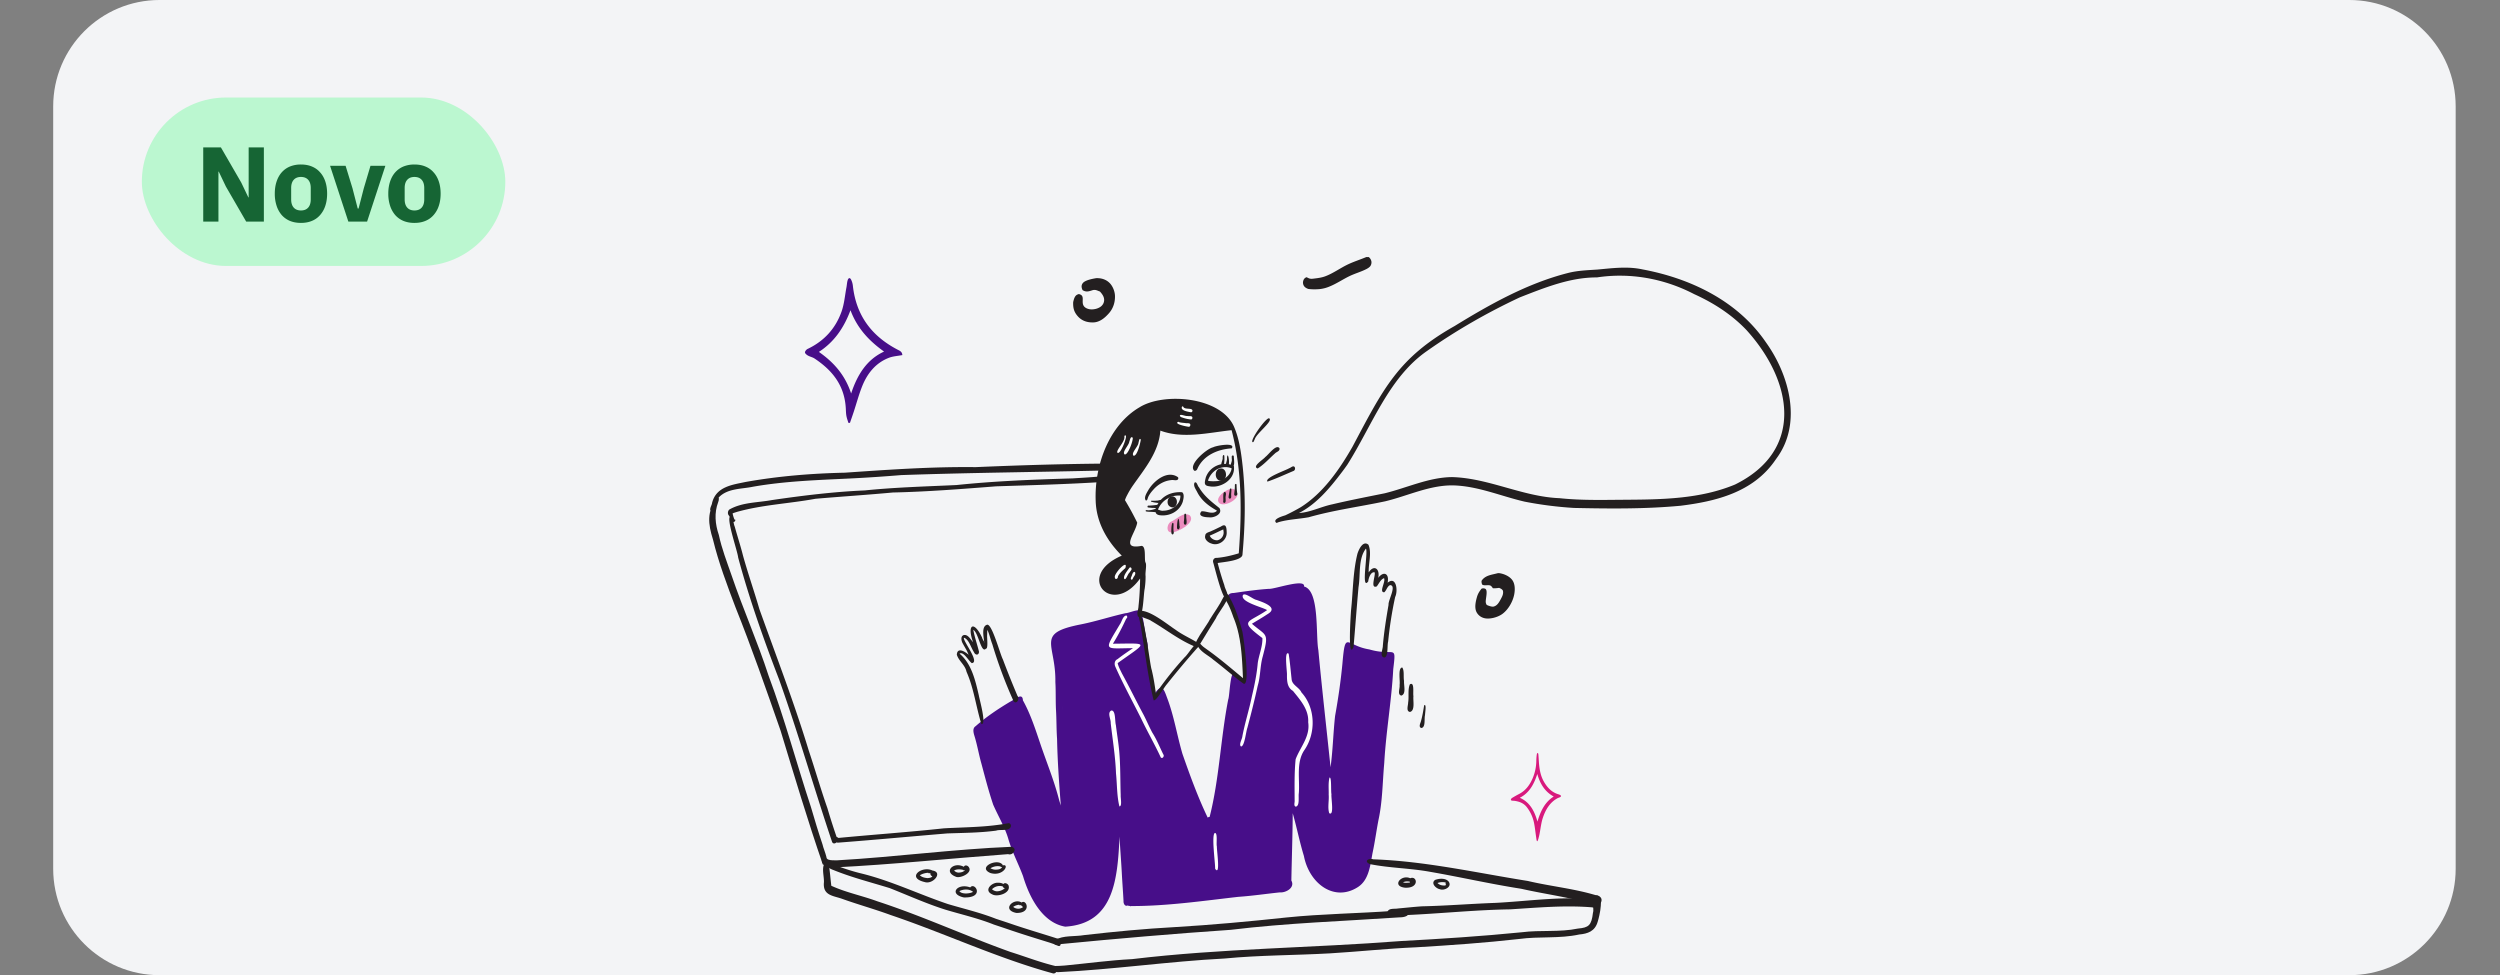 <svg xmlns="http://www.w3.org/2000/svg" width="282" height="110" fill="none"><rect width="100%" height="100%" fill="#808080" stroke="none"/><path fill="#F3F4F6" d="M6 12C6 5.373 11.373 0 18 0h247c6.627 0 12 5.373 12 12v86c0 6.627-5.373 12-12 12H18c-6.627 0-12-5.373-12-12V12Z"/><rect width="41" height="19" x="16" y="11" fill="#BBF7D0" rx="9.5"/><path fill="#166534" d="m25.48 21.04-.804-1.68h-.036V25h-1.716v-8.376h1.992l2.292 3.96.804 1.68h.036v-5.64h1.716V25h-1.992l-2.292-3.96Zm8.468 4.104c-.464 0-.88-.076-1.248-.228a2.544 2.544 0 0 1-.924-.66 3.063 3.063 0 0 1-.576-1.044 4.31 4.31 0 0 1-.204-1.368c0-.504.068-.96.204-1.368.136-.408.328-.752.576-1.032.256-.288.564-.508.924-.66a3.243 3.243 0 0 1 1.248-.228c.464 0 .876.076 1.236.228.368.152.676.372.924.66.256.28.452.624.588 1.032.136.408.204.864.204 1.368 0 .504-.068.96-.204 1.368a2.956 2.956 0 0 1-.588 1.044 2.416 2.416 0 0 1-.924.66c-.36.152-.772.228-1.236.228Zm0-1.404c.352 0 .624-.108.816-.324.192-.216.288-.524.288-.924v-1.284c0-.4-.096-.708-.288-.924-.192-.216-.464-.324-.816-.324-.352 0-.624.108-.816.324-.192.216-.288.524-.288.924v1.284c0 .4.096.708.288.924.192.216.464.324.816.324ZM39.295 25l-2.064-6.3h1.752l.78 2.544.588 2.28h.096l.588-2.28.756-2.544h1.68L41.407 25h-2.112Zm7.456.144c-.464 0-.88-.076-1.248-.228a2.544 2.544 0 0 1-.924-.66 3.063 3.063 0 0 1-.576-1.044 4.31 4.31 0 0 1-.204-1.368c0-.504.068-.96.204-1.368.136-.408.328-.752.576-1.032.256-.288.564-.508.924-.66a3.243 3.243 0 0 1 1.248-.228c.464 0 .876.076 1.236.228.368.152.676.372.924.66.256.28.452.624.588 1.032.136.408.204.864.204 1.368 0 .504-.068.96-.204 1.368a2.956 2.956 0 0 1-.588 1.044 2.416 2.416 0 0 1-.924.66c-.36.152-.772.228-1.236.228Zm0-1.404c.352 0 .624-.108.816-.324.192-.216.288-.524.288-.924v-1.284c0-.4-.096-.708-.288-.924-.192-.216-.464-.324-.816-.324-.352 0-.624.108-.816.324-.192.216-.288.524-.288.924v1.284c0 .4.096.708.288.924.192.216.464.324.816.324Z"/><g clip-path="url(#a)"><path fill="#EB8CBE" d="M132.037 60.053c-.539-.123-.366-.956.007-1.184.674-.266 1.421-1.19 2.159-.739.788.829-1.578 2.061-2.166 1.923Zm5.446-3.363c-.542-.724 1.564-2.08 1.888-1.338.923.78-1.4 2.026-1.888 1.338Z"/><path fill="#470E89" d="M120.173 104.53c-2.548-.425-4.037-3.225-4.775-5.704-.528-1.415-1.244-2.747-1.663-4.208l.017.055c-.403-1.386-1.155-2.604-1.721-3.908-.511-1.515-.913-3.077-1.327-4.627-.269-.946-.438-1.921-.709-2.867-.115-.424-.4-1.063.055-1.357 1.22-1.07 2.549-1.958 3.92-2.774.405-.166 1.38-1.114 1.412-.144.881 1.572 1.44 3.357 2.027 5.085.696 2.037 1.513 4.029 2.05 6.127l-.018-.058c.071.237.141.475.218.71-.188-2.493-.372-4.983-.421-7.486v.01a2.695 2.695 0 0 1-.004-.077l-.002-.04v.003c-.07-1.047-.052-2.098-.113-3.144l.003.062c-.061-1.05-.014-2.104-.072-3.154l.002.04a1.403 1.403 0 0 1-.004-.091v.001l-.004-.075.001.016c.071-4.397-2.335-5.485 2.966-6.512 1.661-.338 3.282-.873 4.936-1.242.557-.01 2.121-.909 1.893.305.217.77.263 1.588.431 2.37.078.474.425 1.212-.055 1.535.401 1.581.672 3.198 1.101 4.77.737-1.057.98-.408 1.31.507.794 2.05 1.134 4.265 1.754 6.38.85 2.437 1.741 4.881 2.849 7.192a.342.342 0 0 1 .217-.083c1.1-4.336 1.237-8.874 2.101-13.267.158-.32.228-3.664.766-2.707.374.054.678.345.942.62.116-2.78-.418-5.507-1.186-8.143-.279-.641-1.122-1.743.109-1.762 1.315-.19 2.632-.376 3.957-.467.572.068 4.145-1.217 3.96-.262 1.775.453 1.299 5.487 1.614 7.17.412 4.412.918 8.812 1.376 13.218.265-1.92.299-3.862.513-5.787.35-1.94.634-3.884.822-5.85.343-3.924.37-2.078 3.031-1.656 2.877.842 3.064-.715 2.708 2.22-.002.016-.002.033-.003.05l.001-.014c-.19 3.511-.804 6.972-1.01 10.483l.001-.012-.004.069v-.01l-.003.051v-.008c0 .007 0 .015-.002.022v-.003l-.006.09.001-.012c-.183 2.082-.188 4.195-.625 6.238l.012-.066c-.258 1.297-.424 2.61-.705 3.902v-.002c-.252 1.384-.408 2.995-1.616 3.793-2.692 1.762-5.527-.386-6.121-3.5l.013.046c-.494-1.597-.811-3.25-1.273-4.858-.014 2.533-.108 5.065-.153 7.598.449.815-.658 1.395-1.283 1.33-1.576.165-3.145.399-4.726.507-4.022.459-8.058 1.047-12.109 1.038-.018.042-.077.035-.087-.008-.09-.013-.183-.016-.267-.058-.292.145-.48-.211-.46-.492-.057-1.109-.148-2.216-.202-3.326v.009c-.072-1.322-.184-2.64-.247-3.96-.228 4.87-.652 9.803-6.116 10.158l.003.001Zm-8.459-17.229.007.026-.081-.285.073.26h.001Zm8.117-7.243.002.023a34.707 34.707 0 0 1-.018-.443c.005.14.009.28.016.42Z"/><path fill="#231F20" d="M128.362 69.523c-.156-.35.055-.787.062-1.163l-.001.008c.109-.948.154-1.902.178-2.857v.008-.037.015c.002-.08 0-.16 0-.24-3.193 4.437-7.386-.306-2.064-2.58-1.616-1.611-2.86-3.683-2.944-6.151-.164-4.1 1.555-8.607 4.955-10.589 2.734-1.698 9.15-1.203 10.647 2.189.602 1.392.818 3.001.984 4.531.342 3.282.274 6.594-.027 9.875.015.73-2.25.864-2.799.979.221.842.466 1.679.752 2.497.053.42.586 1.147.27 1.475-.437.44-1.381-3.604-1.535-4.067-.064-.294.155-.525.418-.486.754-.064 1.493-.23 2.222-.44l-.033.009a4.12 4.12 0 0 0 .287-.087c.344-4.561.376-9.259-.762-13.697l.002.008-.004-.02v.002a2.837 2.837 0 0 0-.047-.181c-2.634.285-5.466 1.002-8.034.05-.165 2.397-1.771 4.299-3.047 6.122l.02-.028a9.19 9.19 0 0 0-.694 1.134V55.8c-.105.199-.207.4-.271.62a31.44 31.44 0 0 1 1.382 2.532c-.189 1.224-1.973 3.085.491 2.622.536.056.289 1.392.429 1.85.19.246-.039 1.14.022 1.557v-.045a9.367 9.367 0 0 1-.109 1.543l.006-.042c-.123.394-.162 3.617-.755 3.084l-.001.001Zm-1.504-21.56c.048-.05.098-.103.149-.154-.049.051-.101.1-.149.154Z"/><path fill="#231F20" d="M136.64 61.306c-.326-.084-.814-.458-.691-.876.007-.375.503-.404.742-.552l-.024.01c.364-.15.712-.34 1.072-.5l-.024.01c.562-.386.641.064.653.608.072.962-.955 1.626-1.728 1.3Zm.683-.363a.892.892 0 0 0 .686-1.047 3.594 3.594 0 0 0-.023-.178c-.091.044-.184.083-.277.123h.001l-.023.01a.088.088 0 0 1 .011-.005c-.411.198-.821.402-1.242.575.154.35.522.539.866.524l.001-.002Zm-.927-2.59c-.359.003-1.379-.074-.876-.67.542-.082 1.248.426 1.753-.066-.022-.02-.045-.037-.067-.055l.006.005c-.008-.006-.015-.01-.021-.016l.013.01c-.846-.484-1.655-1.078-2.138-2.013-.149-.319-.501-.738-.32-1.104.251-.191.335.393.501.528.58 1.003 1.452 1.658 2.304 2.34.418.688-.659 1.13-1.155 1.043v-.002Zm-7.151-1.904c-.259-.344.142-.9.318-1.22.671-1.08 2.161-2.217 3.312-1.4l-.001-.001c.004.005.009.01.012.017l-.002-.002a.211.211 0 0 1-.021.243l.002-.001c-.202.182-.51.013-.753.072-.759.07-1.47.464-2 1.061a.264.264 0 0 0-.007.007l.004-.004c-.234.26-.464.537-.606.872-.058.132-.071.402-.257.356h-.001Zm1.591 1.671c-1.033-.125-.242-1.401.202-1.832.632-.613 1.487-.82 2.307-.763.288.225.148.758.069 1.077-.381 1.125-1.545 1.655-2.579 1.518h.001Zm.409-.513c.863-.008 1.931-.64 1.904-1.705-.507-.032-1.024.06-1.465.347a2.431 2.431 0 0 0-1.065 1.233c.207.067.406.165.627.125h-.001Zm5.165-2.756c-.659-.07-.527-.433-.399-.983.461-1.34 2.036-1.91 3.171-1.3.206 1.553-1.529 2.547-2.773 2.282l.001.001Zm.222-.573c.253.018.506 0 .757-.019h-.006c.688-.114 1.422-.629 1.55-1.428-.486-.208-1.04-.175-1.52.042l.022-.01c-.536.237-.984.745-1.175 1.345.112.073.246.058.371.069h.001Zm-1.921-1.185c-.739-.69 1.49-2.539 2.127-2.636.252-.178 2.593-.607 2.105.117-1.486.091-3.143.72-3.861 2.268-.048.169-.208.316-.371.25Z"/><path fill="#231F20" d="m130.042 57.748.016.002c-.267-.025-.542-.004-.804-.069-.124-.234.279-.082.385-.126h-.003.01-.006c.264-.016.516-.1.766-.178.089-.015.157.067.161.16-.003.297-.343.218-.525.212Zm-.02-.454c-.169-.013-.34-.029-.509-.05h.002-.006.002c-.113-.008-.087-.213.019-.21l-.012.001c.357-.005.71-.047 1.064-.093.074-.005.124.075.127.148-.031.336-.475.178-.686.204h-.001Zm.394-.593a2.152 2.152 0 0 1-.505-.103l.008.002c-.017-.004-.034-.009-.052-.01h.001c-.055-.007-.043-.104.009-.11h-.002c.203 0 .405.013.608-.012l-.014.002c.185.014.371-.103.547-.07.285.414-.387.346-.6.302Zm7.476-4.117c-.321-.113.056-.663.027-.931v.004c-.011-.125.019-.455.183-.27.018.246.059 1.16-.21 1.197Zm.531.039c-.333-.113.051-.67-.02-.952v.006-.016.009c.074-1.03.467.97.02.954Zm.488.103c-.264-.172.118-.648.034-.955v.011-.022.01c.003-.086-.006-.17-.008-.255 0-.163.23-.202.236-.02.006.351.189 1.189-.262 1.23Zm-1.298 1.487c-.635-.118-.637-1.26.007-1.36.893-.151.901 1.535-.007 1.36Zm-5.57 2.963c-.619-.247-.321-1.376.321-1.166.694.238.387 1.52-.321 1.166Zm.106 3.011c-.057-.135-.024-1.553.226-1.127v.047-.015c-.004.27-.022.541.001.811a.095.095 0 0 0-.002-.015l.007.072-.001-.021c.086.193-.083.51-.231.25v-.002Zm.617-.629c-.009-.79.213-1.725.28-.244v-.007l.002.024-.001-.012c.11.258-.179.614-.28.24h-.001Zm.814-.416c-.098-.182-.004-.421-.01-.624.037-.177-.03-.4.06-.552a.042.042 0 0 1 .012-.01c.237-.086.138.376.179.525.017.221.134.883-.241.66v.001Zm4.393-2.558c.064-.264-.093-1.048.182-1.096.255.079.047.507.096.725v-.023c-.021.174.074.477-.134.538-.076.014-.143-.06-.144-.144Zm.61-.524c.034-.297.102-.589.151-.883.268-.364.126.473.141.615v-.022c-.007.163.069.428-.134.475-.095.018-.166-.084-.158-.185Zm.632-.317c.038-.334.083-.669.08-1.007v.017c-.034-.137.15-.25.189-.085.004.34.028.68.083 1.016.028.255-.34.348-.351.059h-.001Zm-4.409 17.194c-1.77-.711-3.297-1.948-4.956-2.904-.332-.278-1.842-.491-1.449-1.107 1.125-.285 3.191 1.448 4.195 2.105.713.53 1.513.886 2.266 1.334.288.088.263.6-.057.572h.001Z"/><path fill="#231F20" d="M134.969 73.028c-.754-.076 1.323-2.683 1.486-3.13.514-.84 1.114-1.633 1.544-2.528.045-.11.168-.181.273-.139.85-.181-1.052 2.158-1.12 2.514-.577.903-1.122 1.83-1.687 2.742-.145.189-.257.496-.497.542h.001Z"/><path fill="#231F20" d="M130.128 78.985c-.681-2.783-1.009-5.784-1.503-8.652 0 .004.002.007.003.01-.057-.251-.117-.501-.164-.754-.051-.04-.025-.108-.016-.161.579-.842 1.241 5.573 1.467 6.139a4.848 4.848 0 0 1 .032.145l-.001-.01.008.037-.002-.008c.174.746.295 1.505.401 2.265v-.01l.022.247a37.933 37.933 0 0 1 3.245-4.083l-.002.003.023-.026-.021.023.032-.035-.002.003c.334-.257 1.248-1.845 1.594-1.57.086.104.062.278-.031.364a99.56 99.56 0 0 0-3.552 4.217l.019-.027-.064.091.018-.027c-.285.285-1.227 1.99-1.507 1.819h.001Z"/><path fill="#231F20" d="m140.24 77.093.01.007c-.166-.113-.325-.237-.487-.358l.011.007-.025-.017a.02.02 0 0 1 .005.003l-.083-.06.003.002c-.946-.75-1.865-1.541-2.825-2.272l.011.008-.025-.018.013.01c-.598-.528-1.505-.887-1.812-1.693-.017-.168.192-.316.292-.158.164.17.32.35.516.484h-.001l.043.031-.024-.017c.108.08.219.158.327.238-.002 0-.002-.002-.004-.003 1.394.99 2.7 2.11 4.022 3.209-.109-2.307-.174-4.697-1.066-6.83l.003.008a.15.15 0 0 1-.007-.02l.003.009-.011-.03.003.006-.019-.054c0 .004.002.007.003.01-.247-.715-.526-1.435-.95-2.042-.127-.2.014-.53.24-.53.233.01.251.329.368.495l-.016-.034c.631 1.177 1.041 2.495 1.393 3.8l-.007-.035c.106.511.954 6.39.097 5.848l-.001-.004Zm-29.544 4.574c-.592-1.925-.848-4.04-1.672-5.891-.167-.79-.872-1.197-1.094-1.924.054-.915.972-.324 1.337.015-.073-.167-.143-.336-.225-.5l.006.013c-.144-.263-.302-.518-.44-.786l.01.02c-.184-.296-.311-.874.119-.983.465-.068.745.496 1.028.815-.724-2.008.091-2.488 1.006-.54.094.422.706.887.402 1.302-.518.443-.818-1.88-1.385-2.157.153.84.449 1.645.645 2.47-.016.431-.434.396-.565.046-.356-.517-.521-1.343-1.085-1.621l.02-.002a.158.158 0 0 0-.077.018l.017-.011c-.008.006-.02.008-.023.02v-.003c-.014.462 1.817 2.736.902 2.833-.379-.252-.913-1.339-1.384-1.077l.049.052a.016.016 0 0 1-.004-.005c1.319 1.127 1.748 3.022 2.142 4.73l-.009-.04c.06.404.908 3.36.28 3.205v.001Z"/><path fill="#231F20" d="M114.333 79.096a51.378 51.378 0 0 1-2.403-6.442l.014.037c-.215-.532-.321-1.126-.567-1.638-.023.181-.022.365-.025.549v-.009c-.053.247.216 2.036-.302 1.456.079-.685-.526-2.353.302-2.583.56-.087 1.437 3.27 1.78 3.934a105.466 105.466 0 0 0 1.638 4.09c.291.337-.099 1.03-.439.606h.002Zm41.791-4.932c-.536-.12-.126-.936-.138-1.338.132-1.543.376-3.07.64-4.591l-.003.02.007-.048-.002.017c-.058-.518.951-2.186.172-2.224-.341.15-.395.604-.659.812-.629-.005.19-1.185-.02-1.596-.393.142-.567.61-.82.929-.769.297-.13-1.187-.235-1.57a.122.122 0 0 0 .004.02c-.003-.012-.006-.024-.011-.035-.431-.1-.685.637-.72 1.022-.858 1.126.016-3.345-.263-3.698-.888 1.136-.596 2.937-.836 4.346-.2 2.247-.366 4.504-.561 6.751-.691 1.618-.302-3.82-.284-4.116.233-2.128.206-4.325.723-6.4.168-.53.641-1.529 1.241-1.02.406.938-.015 2.104.033 3.118.59-.917 1.298-.398 1.073.62.61-.804 1.274-.502 1.057.549.981-.808 1.2.909.848 1.618l.012-.045a44.163 44.163 0 0 0-.798 5.056c-.132.443.044 1.817-.458 1.803h-.002Zm-12.169-15.199c-.465-.416.776-.76 1.03-.839.594-.281 1.18-.586 1.751-.921 2.483-1.567 4.326-4.187 5.828-6.819a.811.811 0 0 1-.022.041c3.488-6.559 5.123-10.032 11.537-13.65 4.056-2.492 8.223-4.817 12.777-5.98 1.093-.284 2.218-.314 3.333-.391 1.685-.154 3.393-.383 5.067-.021 5.25.98 10.677 3.44 13.951 8.246 2.617 3.651 4.12 9.11 1.188 13.07 0-.002.002-.003.003-.005-.049.07-.097.141-.147.209l.012-.018c-2.508 3.675-6.775 4.675-10.702 5.163-3.98.373-7.998.335-11.989.247a42.321 42.321 0 0 1-5.608-.714c-2.679-.624-5.27-1.76-8.041-1.83-2.643-.047-5.132 1.186-7.681 1.797-2.872.61-5.785.99-8.621 1.797-1.11.2-2.256.235-3.34.537-.08.023-.156.057-.234.084a.129.129 0 0 1-.093 0l.001-.003Zm7.42-5.72c-1.375 1.819-2.875 3.614-4.856 4.627 1.29-.083 2.474-.71 3.735-.977 1.969-.467 3.954-.85 5.936-1.251 2.532-.62 5.003-1.812 7.627-1.828 4.134.121 7.951 2.216 12.091 2.378 2.442.261 4.897.196 7.346.178 4.189-.028 8.523-.073 12.487-1.73l-.029.012c7.82-3.859 6.558-11.613 1.285-17.43l.003.004c-1.699-1.78-3.736-3.072-5.896-4.05-3.403-1.77-7.241-2.453-10.97-1.886-3.029-.012-5.887 1.154-8.704 2.253-3.622 1.695-7.153 3.71-10.467 6.048-4.313 2.986-6.191 8.407-8.99 12.832l.025-.036c-.203.289-.409.576-.622.855h-.001Zm-9.51-.401c-.692-.218.682-1.034.853-1.289.352-.236 1.237-1.508 1.605-.998.078.335-.326.402-.497.582-.645.572-1.242 1.253-1.962 1.707v-.003h.001Zm1.104 1.482c-.358-.438 2.115-1.288 2.453-1.51a.358.358 0 0 0-.019.008c.187-.046.35-.255.543-.213.195.08.167.414-.011.5-.98.41-1.974.88-2.966 1.215Zm-1.648-4.444c-.488-.058 1.702-3.125 1.884-2.653.327.334-1.513 1.695-1.668 2.325l.009-.017c-.082.103-.093.314-.225.345Zm16.747 28.58c-.482-.105-.133-.827-.195-1.194.088-.437-.219-1.942.3-1.975.257.355.112 1.057.203 1.515-.04.498.272 1.479-.309 1.655h.001Zm.979 1.846c-.473-.07-.206-.726-.208-1.069.114-.663-.066-1.435.193-2.045.558-.336.325 1.01.403 1.326-.063.517.215 1.633-.388 1.788Zm1.277 1.81c-.311-.092-.14-.469-.061-.689.177-.607.28-1.241.38-1.865.301-.24.091.923.102 1.09-.117.415.095 1.406-.421 1.464ZM80.237 57.611c-.32-.096.08-.64.086-.883.466-1.863 2.332-2.05 3.793-2.365 3.7-.66 7.437-.961 11.185-1.044l-.037.002c4.925-.34 9.847-.689 14.786-.629 5.354-.232 10.717-.388 16.075-.407.186.006.304.188.292.384-.13.75-1.192.288-1.687.399-7.697.186-15.395.251-23.088.523l.038-.002c-1.934.16-3.869.291-5.806.385h.007c-3.661.179-7.33.293-10.956.931-1.274.27-2.868.166-3.851 1.21-.36.406-.42 1.23-.837 1.496Z"/><path fill="#231F20" d="M92.822 97.531c-1.706-4.933-3.237-10.076-4.775-15.122-1.634-4.68-3.261-9.365-5.101-13.953l.022.057c-.942-2.5-1.905-5.025-2.54-7.64-.566-1.82-.712-3.133.447-4.737.311-.184.215.338.135.51-.46 1.223-.338 2.479.073 3.69.332 1.555.906 3.027 1.422 4.515 1.304 3.842 2.949 7.532 4.203 11.4 1.81 4.838 3.142 9.858 4.76 14.768.42 1.426.843 2.848 1.319 4.254.117.63 1.034 2.36.035 2.259v-.001Z"/><path fill="#231F20" d="M94.116 97.845c-.516 0-1.13-.02-1.392-.597-.145-.516.387-.606.67-.3.331.13.696.086 1.042.096 6.575-.375 13.127-1.26 19.706-1.528.669.226.118 1.028-.433.832-6.531.482-13.055 1.176-19.593 1.495v.002Z"/><path fill="#231F20" d="M118.761 109.795c-6.252-1.709-12.185-4.518-18.335-6.593l.041.014c-1.819-.669-3.68-1.183-5.502-1.837-1-.353-2.178-.357-2.025-1.867.024-.685-.263-1.496.053-2.115.128-.192.446-.17.492.084.13.806.189 1.623.286 2.434 1.651.757 3.456 1.115 5.157 1.738l-.01-.003a2.042 2.042 0 0 1 .068.023l.095.032a.198.198 0 0 1-.023-.008c5.066 1.663 9.948 3.908 14.973 5.701l-.048-.017c1.678.525 3.332 1.171 5.038 1.579.485.142.177.958-.26.835Z"/><path fill="#231F20" d="M119.323 109.661c-.207-.025-.433-.023-.606-.164-.165-.169-.041-.486.168-.529.406-.013.815-.012 1.222-.057 2.534-.241 5.054-.593 7.598-.722 10.092-1.211 20.245-1.255 30.364-2.042 4.536-.245 9.067-.537 13.59-.989 2.106-.272 4.248.017 6.338-.417 1.216-.105 1.523-.367 1.687-1.771.203-.632-.388-1.609.296-1.961 1.064-.249.426 2.388.244 2.946-.307 1.107-1.146 1.37-2.09 1.456-2.231.487-4.523.196-6.773.506-3.867.435-7.74.708-11.621.938-3.244.139-6.474.49-9.713.684-3.962.224-7.937.199-11.89.581-6.283.323-12.535 1.244-18.813 1.541h-.001Z"/><path fill="#231F20" d="M179.811 102.026c-2.693-.806-5.494-1.155-8.229-1.775-3.447-.535-6.858-1.32-10.297-1.915-2.242-.41-4.533-.417-6.766-.863-.72-.322-.151-.71.392-.542 5.872.208 11.622 1.52 17.42 2.44 2.631.623 5.342.867 7.926 1.684.813.222.242 1.382-.446.971Zm-60.765 4.524a87.11 87.11 0 0 0-.545-.187l.009.002-.072-.024a.195.195 0 0 1-.022-.008l.021.007a.468.468 0 0 1-.04-.013l.008.003c-1.591-.493-3.182-.98-4.76-1.524l.005.002a30.588 30.588 0 0 1-.264-.09c-.444-.149-.889-.295-1.333-.446a.446.446 0 0 1 .039.013c-1.765-.703-3.596-1.12-5.402-1.66l.039.013c-2.171-.678-4.257-1.625-6.377-2.462-2.122-.654-4.278-1.197-6.348-2.04-.319-.107-1.203-.526-.522-.831 1.177.477 2.392.91 3.626 1.209 3.38.821 6.54 2.358 9.839 3.47l-.009-.003c1.804.535 3.63.961 5.394 1.655l-.018-.006c.432.147.867.284 1.299.431l-.018-.007.27.092a.594.594 0 0 0 .024.007c1.792.619 3.609 1.145 5.41 1.726.418.131.117.83-.252.669l-.001.002Z"/><path fill="#231F20" d="M119.401 106.709c-.287-.126-.776-.182-.421-.671.985-.561 2.247-.37 3.335-.561 3.38-.388 6.767-.712 10.161-.897 4.219-.25 8.422-.636 12.628-1.088 4.039-.415 8.103-.452 12.15-.75.501.006 1.067-.301 1.532-.089.421.67-.427.828-.877.822-6.365.432-12.742.638-19.087 1.41-6.398.433-12.793.991-19.181 1.608.015.134-.12.27-.239.215l-.001.001Z"/><path fill="#231F20" d="M156.49 102.986c.037-.608.811-.427 1.196-.51.908-.081 1.816-.183 2.725-.244 2.762-.06 5.516-.289 8.277-.387 3.373-.173 6.734-.666 10.115-.466.453.067.937-.001 1.373.151.455.44-.143.946-.598.818h.003c-3.081-.255-6.163.035-9.24.227-3.985.06-7.956.49-11.935.655h.001a.17.17 0 0 1-.121-.109c-.391-.043-1.736.411-1.798-.135h.002Zm-62.636-8.03c-2.04-6.075-3.814-12.257-5.964-18.285-1.735-4.512-3.363-9.089-4.627-13.79-.058-.684-1.426-4.566-.86-4.623.343.158.318.806.478 1.152.3 1.096.657 2.172.933 3.275.564 2.025 1.258 4.002 1.844 6.02 1.9 5.306 3.924 10.55 5.57 15.96.724 2.16 1.351 4.356 2.106 6.503a69.626 69.626 0 0 0 1.11 3.454c.143.37-.422.758-.59.334Z"/><path fill="#231F20" d="M82.714 58.872c-.253-.133-.329-.494-.499-.725-.167-.188-.126-.507.052-.67 1.463-.835 3.203-.771 4.801-1.069 3.486-.51 6.977-.938 10.493-1.09 3.433-.35 6.88-.443 10.327-.605 4.353-.454 8.724-.622 13.095-.75 1.169-.077 2.34-.13 3.505-.267.402-.017.327.657-.04.669-4.022.255-8.058.364-12.083.493-3.894.303-7.79.612-11.693.697h.033c-2.91.271-5.831.456-8.744.71l.02-.002c-2.942.545-5.962.668-8.856 1.48h.004c-.165.052-.333.099-.492.168a3.6 3.6 0 0 0 .196.658l-.007-.014c.007.02.017.038.026.057.223-.047.007.34-.139.261l.001-.001Zm11.777 36.183a.368.368 0 0 1-.118-.042.082.082 0 0 1-.1-.061v.005c-.011-.118-.13-.19-.144-.306-.015-.337.28-.27.446-.133h-.008.033-.014c3.955-.378 7.914-.655 11.865-1.08 2.438-.142 4.881-.115 7.294-.584.163-.023.307.145.289.323-.1.643-1.217.34-1.67.519-1.834.246-3.677.248-5.52.315-4.118.342-8.239.732-12.355 1.044h.002Zm9.811 4.441c-2.111-.494-.309-1.886.883-1.3 1.234.192.056 1.61-.883 1.3Zm.337-.443c.176-.023.423-.037.534-.204-.14-.048-.25-.181-.222-.351-.076-.036-.211.062-.242-.05a2.107 2.107 0 0 0-.946.276c.218.242.577.299.876.329Zm3.226-.141c-1.541-.552-.303-1.774.861-1.133.09-.212.314-.18.465-.069.697.673-.797 1.385-1.326 1.203Zm.284-.483c.25-.011.519-.067.701-.272l-.03-.017c-.057.049-.143.048-.188-.018-.324-.078-.708-.098-1.01.07a.684.684 0 0 0 .527.238v-.001Zm3.565.047c-1.506-.647.794-1.71 1.368-.942l.001.001-.001-.001.001.002-.002-.004a.145.145 0 0 1 .024.088c.822-.235.099 1.302-1.391.856Zm.587-.377c.164-.007.333-.013.489-.075l-.003.001c.016-.007.032-.014.048-.023l-.021.01a.831.831 0 0 0 .2-.157.304.304 0 0 1 .005-.074.115.115 0 0 1-.162-.038c-.38-.099-.796-.008-1.135.195.178.103.379.16.58.161h-.001Zm-3.594 3.131c-1.744-.388-.692-1.657.738-1.129.523-.668 1.698 1.212-.738 1.129Zm.252-.443c.273-.011.554-.052.802-.183-.42-.363-1.076-.316-1.546-.09.174.236.486.259.744.273Zm2.975.101c-1.039-.45-.046-1.385.666-1.314h-.021c.208-.008.421.029.604.143.161-.2.462-.054.573.14.331.892-1.256 1.36-1.823 1.031h.001Zm.524-.347a1.41 1.41 0 0 0 .883-.344c-.092-.045-.207-.076-.225-.207a1.208 1.208 0 0 0-1.218.317.88.88 0 0 0 .56.234Zm2.187 2.439c-1.711-.342-.315-1.74.595-1.175.538-.425 1.19 1.21-.595 1.175Zm.211-.476a.921.921 0 0 0 .542-.183c-.068-.09-.201-.125-.223-.249-.061.057-.171.083-.209-.016a1.397 1.397 0 0 0-.679.239c.156.147.368.2.568.21l.001-.001Zm43.628-2.372c-1.531-.16-.45-1.535.591-1.066.778-.333 1.085 1.153-.591 1.066Zm.137-.553c.141-.004.283-.012.423-.029a.151.151 0 0 1-.013-.096c-.253-.054-.532-.05-.766.073.113.051.237.051.357.052h-.001Zm3.799.724c-.417-.062-1.076-.664-.538-1.049.452-.167 1.169-.23 1.517.178.451.607-.515 1.076-.979.871Zm.504-.414c.071 0 .15-.01.182-.09-.052-.07-.053-.168-.021-.248a1.562 1.562 0 0 0-.937.053.995.995 0 0 0 .357.225c.136.046.278.059.419.061Z"/><path fill="#fff" d="M126.269 90.962c-.282-1.128-.258-2.388-.369-3.566v.007l-.015-.152v.004c-.067-1.913-.379-3.789-.597-5.685.033-.447-.41-1.154.055-1.422.525-.077.404 1.243.528 1.635.114.976.286 1.945.373 2.925.154 1.657.113 3.33.172 4.994-.031.283.19 1.257-.148 1.26h.001Zm19.893.028c-.272-.09-.098-.476-.127-.7v.014-.038.014c-.006-1.545-.041-3.1.113-4.638.522-1.382 1.659-2.56 1.417-4.173.082-1.45-.913-2.525-1.719-3.534-.645-.374-.68-1.088-.677-1.807.032-.327-.344-2.825.191-2.39.149.94.226 1.902.333 2.852l-.001-.01.004.042-.002-.019c.046.683.856.91 1.122 1.523l-.025-.035c1.604 1.726 1.676 4.608.33 6.537-.928 1.39-.492 3.21-.612 4.834-.076.407.133 1.443-.346 1.53l-.001-.001Zm-15.226-5.55c-.691-1.494-1.516-2.915-2.225-4.41l.002.004a1.193 1.193 0 0 1-.021-.042l-.022-.043.001.002-.015-.028a.102.102 0 0 0 .006.01c-.958-1.906-1.98-3.773-2.85-5.726-.147-.328-.087-.712.246-.856.562-.442 1.154-.836 1.74-1.24-3.317.021-3.323.423-1.46-2.714l-.015.029c.225-.308.327-.969.736-.996.132.056.119.304-.016.347-.455.974-.941 1.931-1.508 2.834 4.151-.037 3.952-.258.537 2.187.087.41.302.78.476 1.151l-.002-.003c.848 1.543 1.616 3.136 2.454 4.69l-.002-.006c.348.68.644 1.388 1.009 2.058l-.013-.027c.487.766.822 1.615 1.223 2.43.162.19-.088.549-.278.347l-.003.003Zm9.045-1.242c-.269-.208.145-.843.159-1.155.293-1.534.773-3.015 1.082-4.54.289-1.23.543-2.456.654-3.723.136-.932.556-1.86.522-2.804-2.7-2.046-1.653-1.658.53-3.155-.452-.32-3.1-.913-2.72-1.709.275-.282 1.134.5 1.534.56.537.202 2.504.799 1.323 1.547l.004-.001-.024.014-.061.04.023-.016c-.038.025-.078.049-.117.073l.006-.002c-.551.364-1.12.692-1.682 1.032 1.571 1.37 1.937.967 1.303 3.378l.003-.011-.091.356.009-.035c-.309 1.07-.246 2.218-.563 3.288l.01-.035-.028.108.009-.035-.013.054.003-.015c-.342 1.576-.742 3.13-1.152 4.687-.157.397-.318 2.128-.72 2.102l-.003-.003Zm-2.913 13.795c.017-.65-.441-3.86-.028-4.036.343-.005.125 1.229.227 1.546-.044.263.438 3.424-.199 2.49Zm12.871-6.265c-.205-.63-.006-1.411-.063-2.09.018-.631-.067-1.32.091-1.924.26-.132.136 1.6.224 1.867-.072.354.341 2.52-.252 2.146v.001ZM126.06 51.08c-.243-.25.794-1.191.775-1.77-.033-.26.209-.282.173-.01-.01.332-.616 1.94-.948 1.78Zm.791.174c-.307-.293.491-1.012.533-1.433l-.01.026c.083-.168.146-.712.399-.469.061.318-.554 2.022-.922 1.876Zm1.01.15c-.312-.31.543-1.027.564-1.48.046-.123.097-.604.257-.328-.049.375-.412 1.903-.821 1.807v.001Zm6.216-3.265c-.16-.008-1.723-.31-1.176-.556l-.001-.001c.003.003.006.004.011.005h-.005c.037.009.106-.015.111.042.223.053.453.066.68.092h-.008c.174.041.388-.022.541.084.103.124.003.36-.153.336v-.002Zm.274-.823a3.683 3.683 0 0 1-.797-.154h.001l-.063-.018.016.005c-.134-.06-.421-.085-.414-.29.079-.177.632.109.837.063.179.058.568-.078.576.218-.006.085-.072.182-.157.176h.001Zm-.018-.811c-.273-.058-1.246-.18-.995-.646.058-.044.137-.01.152.066.234.311.992.04 1.024.403-.008.1-.087.191-.181.177ZM125.751 65.1c-.102-.404 1.537-2.134 1.191-1.022-.308.273-.636.554-.838.934.027.29-.338.448-.353.09V65.1Zm1.067.2.007.009c-.182-.346.382-.977.575-1.264.179-.16.331.148.179.292l.008-.01-.197.28-.015.02.009-.01c-.178.13-.373.868-.565.685l-.001-.001Zm.766.051c-.085-.146.068-.317.1-.464v.003c.202-.705.621-.31.19.185 0-.002.002-.003.003-.005l-.024.044.01-.019c-.035.07-.068.139-.099.21l.008-.019c-.023.085-.126.138-.186.065h-.002Z"/></g><path fill="#231F20" d="M154.089 29h.31a.82.82 0 0 1 .298.502.745.745 0 0 1-.128.52c-.112.144-.29.25-.445.332-.607.31-1.273.49-1.888.787-.766.366-1.482.864-2.272 1.18a3.884 3.884 0 0 1-1.149.293c-.43.034-.813.034-1.246-.021-.197-.077-.391-.17-.507-.38A.704.704 0 0 1 147 31.7c.062-.234.163-.324.352-.43.093.025.167.064.252.106.232.115.48.064.723.034.391-.047.778-.102 1.154-.242.917-.34 1.749-.967 2.643-1.38.638-.293 1.323-.515 1.973-.783l-.008-.004Zm-30.431 2.377c.565-.021 1.126.14 1.54.579.341.362.569.949.573 1.468.008.711-.213 1.367-.658 1.882-.484.562-1.08 1.051-1.811 1.064-.642.013-1.258-.166-1.722-.69-.437-.49-.55-.945-.526-1.604.046-.188.089-.38.178-.55.116-.22.243-.293.46-.357.762.166.228.843.557 1.345.151.23.465.345.716.375.41.05.975-.077 1.293-.384a.923.923 0 0 0 .29-.676c-.004-.383-.24-.681-.472-.941-.345-.128-.523-.255-.879-.14-.41.131-.681.22-1.075-.017a.955.955 0 0 1-.109-.32.598.598 0 0 1 .132-.48c.255-.333 1.13-.495 1.513-.554Zm45.231 33.289c.081-.012.159-.025.24-.012.507.068 1.157.345 1.47.796.306.438.306 1.077.205 1.6-.162.847-.7 1.75-1.366 2.222-.518.366-1.439.617-2.051.443a1.32 1.32 0 0 1-.851-.703c-.236-.51-.07-1.196.078-1.715.108-.353.278-.609.499-.89a.5.5 0 0 1 .406 0c.36.137.039 1.158.074 1.516.011.127.05.2.108.31.178.09.58.235.774.188.402-.098.603-.451.801-.817.174-.32.337-.613.251-.988-.123-.179-.243-.226-.429-.306a3.805 3.805 0 0 1-.693.05c-.073-.093-.17-.255-.278-.302-.298-.132-.651.064-.937-.119a.835.835 0 0 1-.07-.425c.414-.626 1.138-.673 1.765-.843l.004-.005Z"/><path fill="#D8197D" fill-rule="evenodd" d="M170.831 90.333c.531.08 1.024.24 1.394.717.412.531.689 1.14.822 1.817.102.516.15 1.045.23 1.566.025.155.046.45.121.457.075.007.206-.54.259-.808.12-.609.18-1.242.372-1.822.314-.95.813-1.773 1.681-2.232.112-.059.36-.099.366-.229.006-.13-.29-.197-.447-.255-.654-.24-1.112-.737-1.471-1.358-.399-.69-.523-1.471-.576-2.271-.018-.264-.029-.529-.054-.792-.005-.062-.017-.173-.086-.178-.069-.004-.088.124-.096.191a7.056 7.056 0 0 0-.051.682 5.153 5.153 0 0 1-.424 2.003c-.339.775-.818 1.387-1.537 1.751-.217.11-.43.233-.641.357-.123.072-.266.157-.267.284-.001.127.282.103.404.122l.001-.002Zm2.576-3.026c.324 1.142.88 2.018 1.852 2.541-1 .63-1.485 1.647-1.835 2.83-.339-1.218-.869-2.2-1.991-2.689 1.058-.536 1.592-1.5 1.974-2.682Z" clip-rule="evenodd"/><path fill="#470E89" fill-rule="evenodd" d="M91.139 40.108c.233.133.51.18.733.327 1.951 1.295 3.399 2.979 3.535 5.652.015.276.018.555.067.824.048.267.147.524.224.786l.177.002c.143-.419.291-.836.43-1.257.317-.965.58-1.956.956-2.892.603-1.503 1.577-2.642 3.016-3.194.463-.176.975-.2 1.507-.303-.022-.4-.312-.493-.575-.632-2.78-1.467-4.629-3.718-5.008-7.208a2.06 2.06 0 0 0-.184-.643c-.143-.305-.32-.223-.402.044-.079.257-.085.541-.137.81-.17.898-.244 1.838-.538 2.683-.703 2.016-2.043 3.398-3.842 4.253-.134.063-.304.267-.297.393.008.13.198.277.338.357v-.002Zm4.795-5.116c.77 2.066 2.124 3.478 3.788 4.665-1.924.89-2.998 2.566-3.714 4.728-.696-2.13-2-3.544-3.637-4.69 1.715-1.11 2.82-2.699 3.564-4.703h-.001Z" clip-rule="evenodd"/><defs><clipPath id="a"><path fill="#fff" d="M80 30.191h122v79.615H80z"/></clipPath></defs></svg>